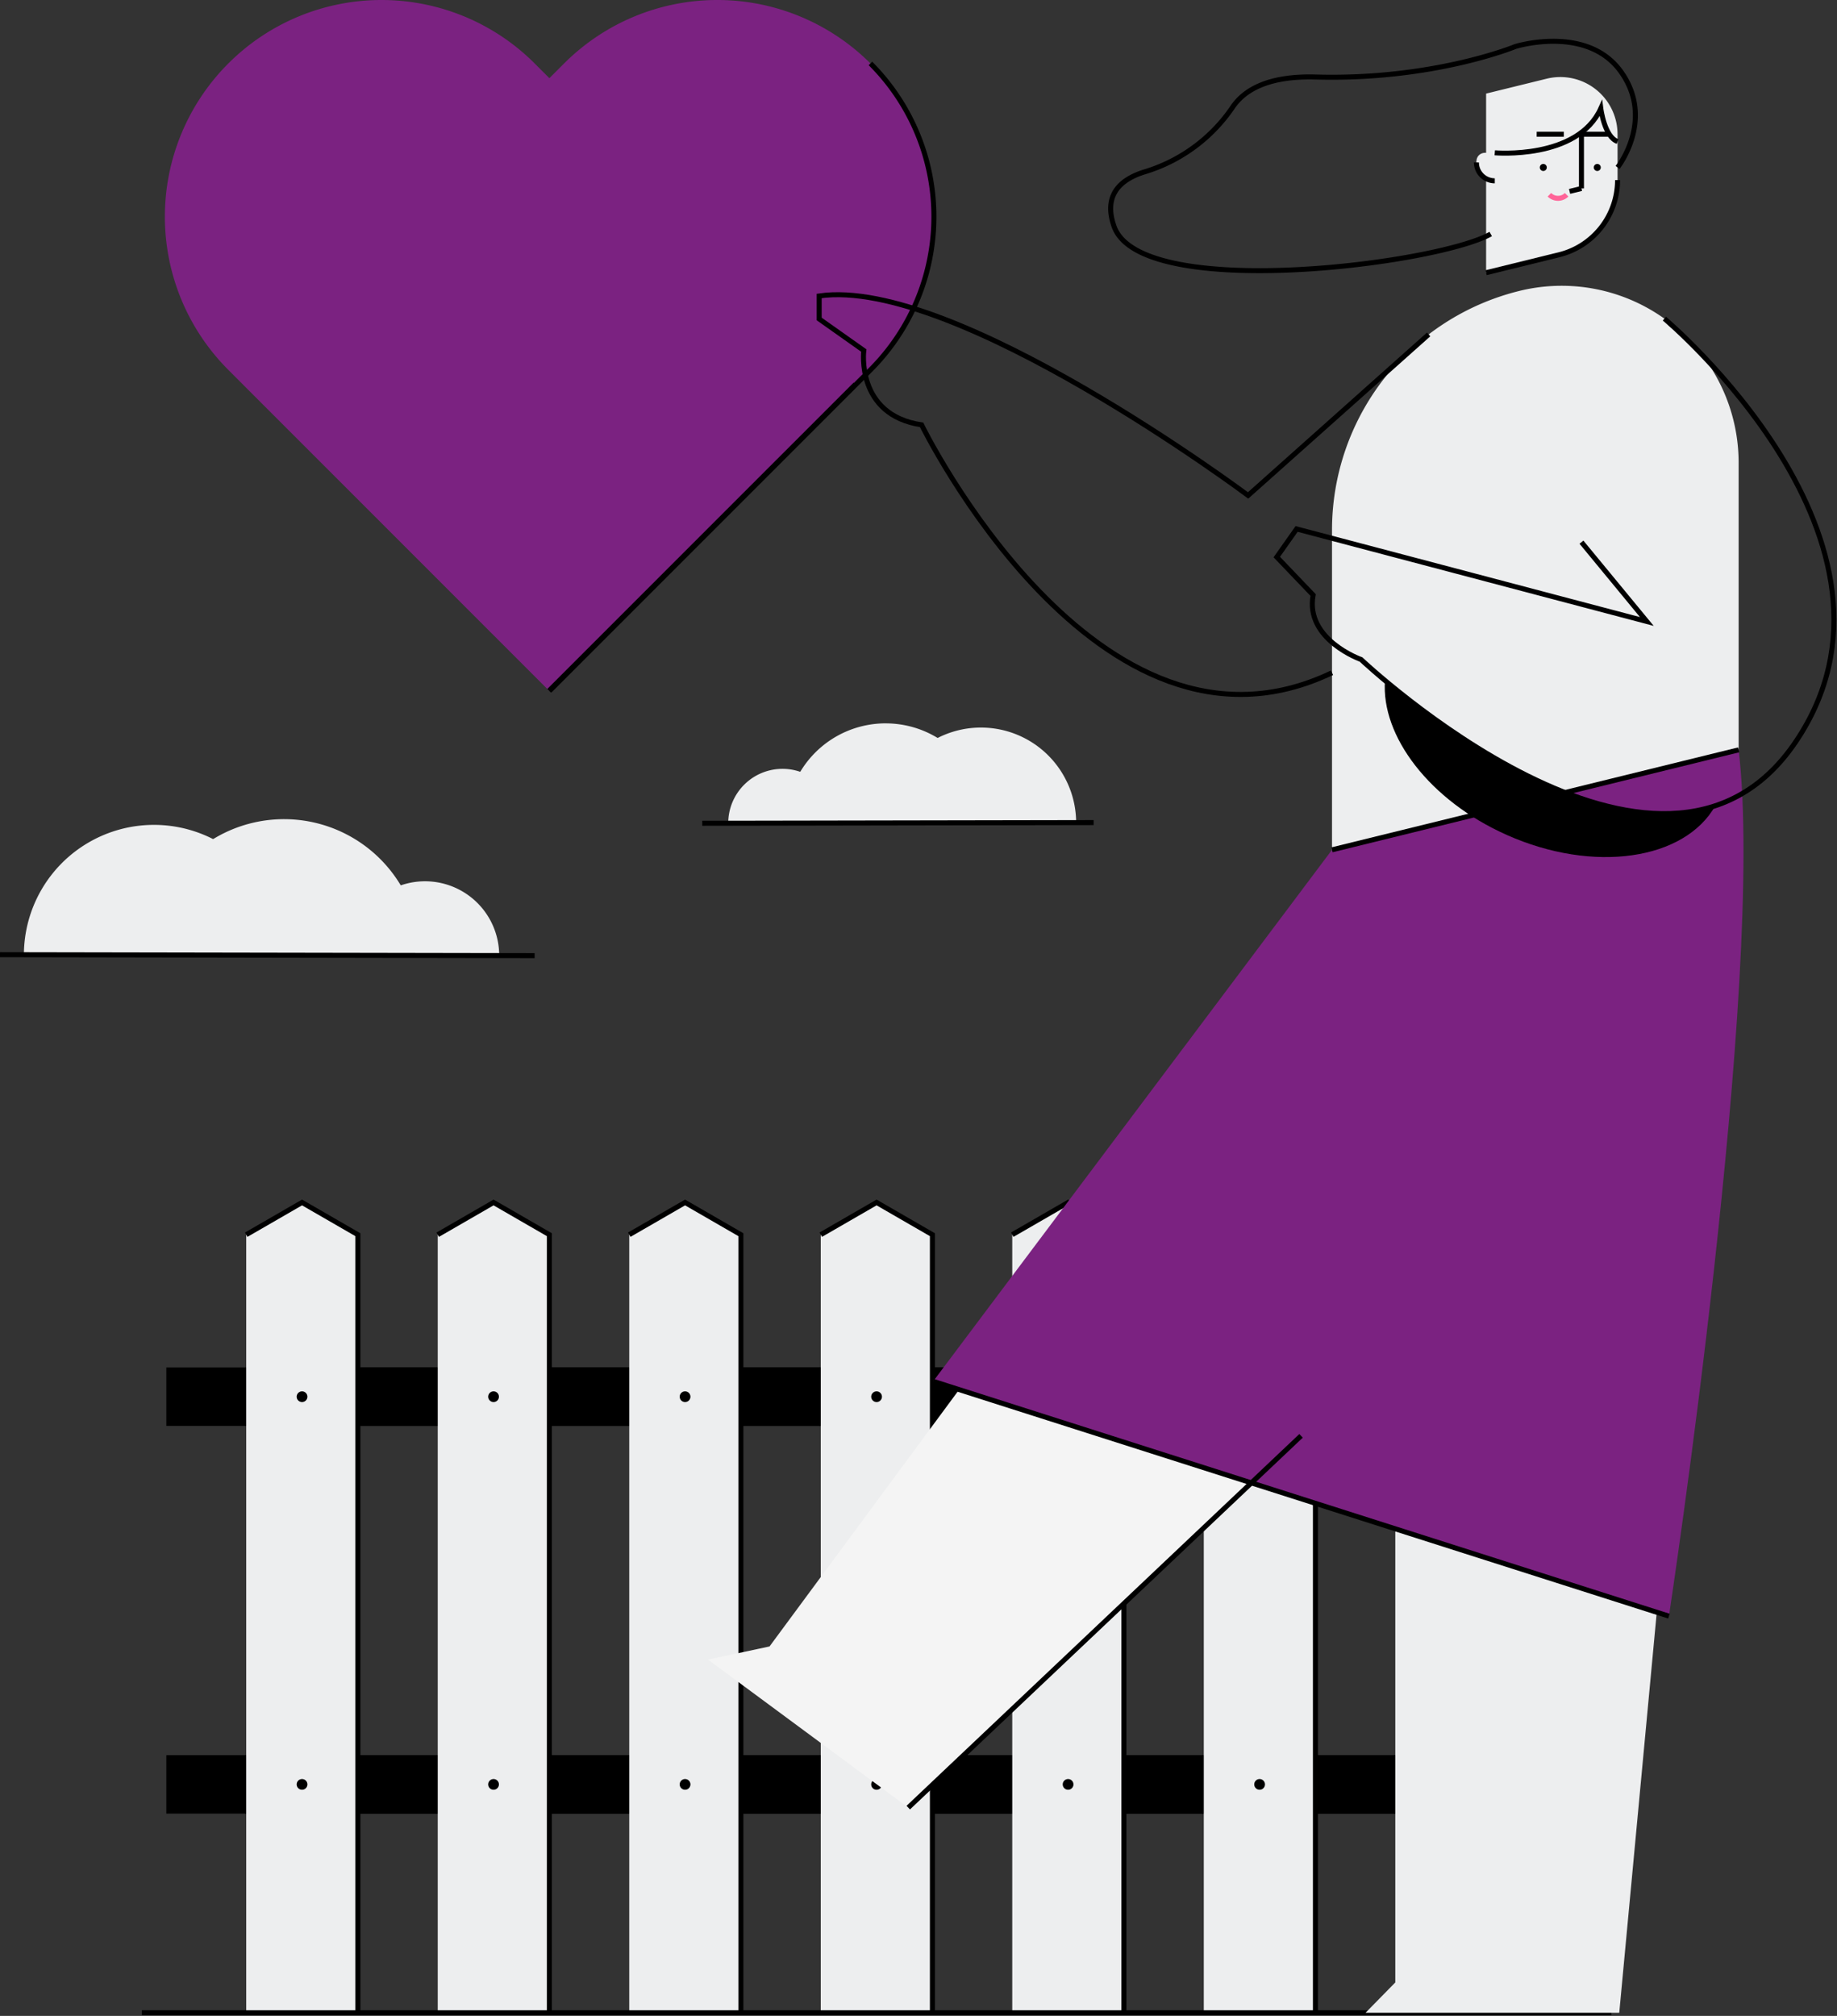 <svg id="Group_636" data-name="Group 636" xmlns="http://www.w3.org/2000/svg" xmlns:xlink="http://www.w3.org/1999/xlink" width="366.943" height="402.586" viewBox="0 0 366.943 402.586">
  <rect x="0" y="0" width="366.943" height="402.586" fill="#333333" stroke="none"/>
  <defs>
    <clipPath id="clip-path">
      <rect id="Rectangle_521" data-name="Rectangle 521" width="366.943" height="402.586" fill="none"/>
    </clipPath>
  </defs>
  <g id="Group_635" data-name="Group 635" clip-path="url(#clip-path)">
    <path id="Path_3171" data-name="Path 3171" d="M191.168,76.75l-61.195,61.195L65.9,73.868a43.271,43.271,0,0,1,61.195-61.194Z" transform="translate(-20.293 0)" fill="#7b2281"/>
    <path id="Path_3172" data-name="Path 3172" d="M78.548,76.75l61.2,61.195,64.076-64.076a43.271,43.271,0,0,0-61.2-61.194Z" transform="translate(-29.948 0)" fill="#7b2281"/>
    <line id="Line_261" data-name="Line 261" x1="61.195" y2="61.195" transform="translate(109.681 76.75)" fill="none" stroke="#000" strokeWidth="2"/>
    <path id="Path_3173" data-name="Path 3173" d="M177.452,145.755l64.076-64.076a43.271,43.271,0,0,0,0-61.2" transform="translate(-67.657 -7.81)" fill="none" stroke="#000" strokeWidth="2"/>
    <rect id="Rectangle_507" data-name="Rectangle 507" width="54.211" height="11.672" transform="translate(33.228 273.096)"/>
    <rect id="Rectangle_508" data-name="Rectangle 508" width="54.211" height="11.672" transform="translate(33.228 350.522)"/>
    <path id="Path_3174" data-name="Path 3174" d="M101.791,549.944V394.554l-11.15-6.437-11.15,6.437V549.944" transform="translate(-30.308 -147.977)" fill="#edeeef"/>
    <path id="Path_3175" data-name="Path 3175" d="M101.791,549.944V394.554l-11.15-6.437-11.15,6.437" transform="translate(-30.308 -147.977)" fill="none" stroke="#000" strokeWidth="2"/>
    <path id="Path_3176" data-name="Path 3176" d="M97.922,450.155a1.07,1.07,0,1,1-1.07-1.07,1.07,1.07,0,0,1,1.07,1.07" transform="translate(-36.519 -171.222)"/>
    <path id="Path_3177" data-name="Path 3177" d="M97.922,575.29a1.07,1.07,0,1,1-1.07-1.07,1.07,1.07,0,0,1,1.07,1.07" transform="translate(-36.519 -218.932)"/>
    <rect id="Rectangle_509" data-name="Rectangle 509" width="54.211" height="11.672" transform="translate(71.483 273.096)"/>
    <rect id="Rectangle_510" data-name="Rectangle 510" width="54.211" height="11.672" transform="translate(71.483 350.522)"/>
    <path id="Path_3178" data-name="Path 3178" d="M163.619,549.944V394.554l-11.15-6.437-11.15,6.437V549.944" transform="translate(-53.881 -147.977)" fill="#edeeef"/>
    <path id="Path_3179" data-name="Path 3179" d="M163.619,549.944V394.554l-11.15-6.437-11.15,6.437" transform="translate(-53.881 -147.977)" fill="none" stroke="#000" strokeWidth="2"/>
    <path id="Path_3180" data-name="Path 3180" d="M159.75,450.155a1.07,1.07,0,1,1-1.07-1.07,1.07,1.07,0,0,1,1.07,1.07" transform="translate(-60.092 -171.222)"/>
    <path id="Path_3181" data-name="Path 3181" d="M159.75,575.29a1.07,1.07,0,1,1-1.07-1.07,1.07,1.07,0,0,1,1.07,1.07" transform="translate(-60.092 -218.932)"/>
    <rect id="Rectangle_511" data-name="Rectangle 511" width="54.211" height="11.672" transform="translate(109.738 273.096)"/>
    <rect id="Rectangle_512" data-name="Rectangle 512" width="54.211" height="11.672" transform="translate(109.738 350.522)"/>
    <path id="Path_3182" data-name="Path 3182" d="M225.447,549.944V394.554l-11.15-6.437-11.15,6.437V549.944" transform="translate(-77.454 -147.977)" fill="#edeeef"/>
    <path id="Path_3183" data-name="Path 3183" d="M225.447,549.944V394.554l-11.15-6.437-11.15,6.437" transform="translate(-77.454 -147.977)" fill="none" stroke="#000" strokeWidth="2"/>
    <path id="Path_3184" data-name="Path 3184" d="M221.578,450.155a1.07,1.07,0,1,1-1.07-1.07,1.07,1.07,0,0,1,1.07,1.07" transform="translate(-83.665 -171.222)"/>
    <path id="Path_3185" data-name="Path 3185" d="M221.578,575.29a1.07,1.07,0,1,1-1.07-1.07,1.07,1.07,0,0,1,1.07,1.07" transform="translate(-83.665 -218.932)"/>
    <rect id="Rectangle_513" data-name="Rectangle 513" width="54.211" height="11.672" transform="translate(147.993 273.096)"/>
    <rect id="Rectangle_514" data-name="Rectangle 514" width="54.211" height="11.672" transform="translate(147.993 350.522)"/>
    <path id="Path_3186" data-name="Path 3186" d="M287.275,549.944V394.554l-11.15-6.437-11.15,6.437V549.944" transform="translate(-101.027 -147.977)" fill="#edeeef"/>
    <path id="Path_3187" data-name="Path 3187" d="M287.275,549.944V394.554l-11.15-6.437-11.15,6.437" transform="translate(-101.027 -147.977)" fill="none" stroke="#000" strokeWidth="2"/>
    <path id="Path_3188" data-name="Path 3188" d="M283.406,450.155a1.07,1.07,0,1,1-1.07-1.07,1.07,1.07,0,0,1,1.07,1.07" transform="translate(-107.238 -171.222)"/>
    <path id="Path_3189" data-name="Path 3189" d="M283.406,575.29a1.07,1.07,0,1,1-1.07-1.07,1.07,1.07,0,0,1,1.07,1.07" transform="translate(-107.238 -218.932)"/>
    <rect id="Rectangle_515" data-name="Rectangle 515" width="54.211" height="11.672" transform="translate(186.248 273.096)"/>
    <rect id="Rectangle_516" data-name="Rectangle 516" width="54.211" height="11.672" transform="translate(186.248 350.522)"/>
    <path id="Path_3190" data-name="Path 3190" d="M349.1,549.944V394.554l-11.15-6.437-11.15,6.437V549.944" transform="translate(-124.6 -147.977)" fill="#edeeef"/>
    <path id="Path_3191" data-name="Path 3191" d="M349.1,549.944V394.554l-11.15-6.437-11.15,6.437" transform="translate(-124.6 -147.977)" fill="none" stroke="#000" strokeWidth="2"/>
    <path id="Path_3192" data-name="Path 3192" d="M345.234,450.155a1.07,1.07,0,1,1-1.07-1.07,1.07,1.07,0,0,1,1.07,1.07" transform="translate(-130.811 -171.222)"/>
    <path id="Path_3193" data-name="Path 3193" d="M345.234,575.29a1.07,1.07,0,1,1-1.07-1.07,1.07,1.07,0,0,1,1.07,1.07" transform="translate(-130.811 -218.932)"/>
    <rect id="Rectangle_517" data-name="Rectangle 517" width="54.211" height="11.672" transform="translate(224.503 273.096)"/>
    <rect id="Rectangle_518" data-name="Rectangle 518" width="54.211" height="11.672" transform="translate(224.503 350.522)"/>
    <path id="Path_3194" data-name="Path 3194" d="M410.931,549.944V394.554l-11.15-6.437-11.15,6.437V549.944" transform="translate(-148.173 -147.977)" fill="#edeeef"/>
    <path id="Path_3195" data-name="Path 3195" d="M410.931,549.944V394.554l-11.15-6.437-11.15,6.437" transform="translate(-148.173 -147.977)" fill="none" stroke="#000" strokeWidth="2"/>
    <path id="Path_3196" data-name="Path 3196" d="M407.062,450.155a1.07,1.07,0,1,1-1.07-1.07,1.07,1.07,0,0,1,1.07,1.07" transform="translate(-154.384 -171.222)"/>
    <path id="Path_3197" data-name="Path 3197" d="M407.062,575.29a1.07,1.07,0,1,1-1.07-1.07,1.07,1.07,0,0,1,1.07,1.07" transform="translate(-154.384 -218.932)"/>
    <rect id="Rectangle_519" data-name="Rectangle 519" width="54.211" height="11.672" transform="translate(262.758 273.096)"/>
    <rect id="Rectangle_520" data-name="Rectangle 520" width="54.211" height="11.672" transform="translate(262.758 350.522)"/>
    <path id="Path_3198" data-name="Path 3198" d="M472.759,549.944V394.554l-11.15-6.437-11.15,6.437V549.944" transform="translate(-171.746 -147.977)" fill="#edeeef"/>
    <path id="Path_3199" data-name="Path 3199" d="M472.759,549.944V394.554l-11.15-6.437-11.15,6.437" transform="translate(-171.746 -147.977)" fill="none" stroke="#000" strokeWidth="2"/>
    <path id="Path_3200" data-name="Path 3200" d="M468.891,450.155a1.07,1.07,0,1,1-1.07-1.07,1.07,1.07,0,0,1,1.07,1.07" transform="translate(-177.957 -171.222)"/>
    <path id="Path_3201" data-name="Path 3201" d="M468.891,575.29a1.07,1.07,0,1,1-1.07-1.07,1.07,1.07,0,0,1,1.07,1.07" transform="translate(-177.957 -218.932)"/>
    <line id="Line_262" data-name="Line 262" x2="293.54" transform="translate(28.328 401.967)" fill="none" stroke="#000" strokeWidth="2"/>
    <path id="Path_3202" data-name="Path 3202" d="M279.961,445.846l-39.1,52.949-12.283,2.628,40,29.56,78.458-74.248" transform="translate(-87.148 -169.987)" fill="#f4f4f4"/>
    <path id="Path_3203" data-name="Path 3203" d="M451.391,464.065s-2.716,71.962-2.472,106.611l-8.063,8.224h50.677l9.923-105.926" transform="translate(-168.085 -176.933)" fill="#edeeef"/>
    <path id="Path_3204" data-name="Path 3204" d="M506.034,36.291v9.149a15.367,15.367,0,0,1-11.7,14.922l-14.558,3.578V28.171l12.1-2.975a11.425,11.425,0,0,1,14.152,11.094" transform="translate(-182.924 -9.479)" fill="#edeeef"/>
    <path id="Path_3205" data-name="Path 3205" d="M506.034,58.119a15.366,15.366,0,0,1-11.7,14.922l-14.558,3.578" transform="translate(-182.924 -22.159)" fill="none" stroke="#000" strokeWidth="2"/>
    <path id="Path_3206" data-name="Path 3206" d="M497.107,53.618a.7.7,0,1,0,.7-.7.7.7,0,0,0-.7.7" transform="translate(-189.531 -20.175)"/>
    <path id="Path_3207" data-name="Path 3207" d="M514.534,53.618a.7.7,0,1,0,.7-.7.7.7,0,0,0-.7.7" transform="translate(-196.176 -20.175)"/>
    <path id="Path_3208" data-name="Path 3208" d="M510.556,54.153V43.333h5.42" transform="translate(-194.659 -16.522)" fill="none" stroke="#000" strokeWidth="2"/>
    <line id="Line_263" data-name="Line 263" x2="5.42" transform="translate(306.955 26.812)" fill="none" stroke="#000" strokeWidth="2"/>
    <line id="Line_264" data-name="Line 264" transform="translate(322.161 25.04)" fill="none" stroke="#000" strokeWidth="2"/>
    <path id="Path_3209" data-name="Path 3209" d="M480.311,51.159v3.757a3.669,3.669,0,0,1-3.67-3.67c0-.113,0-.224.015-.333.206-2.279,3.655-2.042,3.655.246" transform="translate(-181.728 -18.804)" fill="#edeeef"/>
    <path id="Path_3210" data-name="Path 3210" d="M480.311,56.1a3.669,3.669,0,0,1-3.67-3.67" transform="translate(-181.728 -19.991)" fill="none" stroke="#000" strokeWidth="2"/>
    <path id="Path_3211" data-name="Path 3211" d="M503.649,62.863a2.43,2.43,0,0,1-3.436,0" transform="translate(-190.716 -23.968)" fill="none" stroke="#ff6498" strokeWidth="1.5"/>
    <line id="Line_265" data-name="Line 265" x1="2.37" y2="0.583" transform="translate(313.527 37.64)" fill="none" stroke="#000" strokeLinecap="round" strokeWidth="2"/>
    <path id="Path_3212" data-name="Path 3212" d="M482.572,43.858S499.1,45.31,503.752,35c0,0,.718,5.692,3.347,6.6" transform="translate(-183.99 -13.344)" fill="none" stroke="#000" strokeWidth="2"/>
    <path id="Path_3213" data-name="Path 3213" d="M459.821,38.523s7.5-9.479.732-19.048-21.119-5.115-21.119-5.115-16.334,6.759-39.929,6.1c-9.489-.264-14.281,2.584-16.619,6.085a32.61,32.61,0,0,1-17.569,12.867c-4.8,1.495-8.271,4.606-6.071,10.877,5.28,15.053,64.348,7.628,75.238,1.523" transform="translate(-136.712 -5.08)" fill="none" stroke="#000" strokeWidth="2"/>
    <path id="Path_3214" data-name="Path 3214" d="M511.249,127.573v57.335l-81.223,19.963V141.016a49.186,49.186,0,0,1,37.446-47.764A35.343,35.343,0,0,1,511.249,127.573Z" transform="translate(-163.955 -35.158)" fill="#edeeef"/>
    <path id="Path_3215" data-name="Path 3215" d="M462.156,242.029l-81.223,19.963-79.67,106.145,146.97,46.9s19.391-127.241,13.923-173" transform="translate(-114.862 -92.278)" fill="#7b2281"/>
    <line id="Line_266" data-name="Line 266" x2="146.97" y2="46.897" transform="translate(186.401 275.859)" fill="none" stroke="#000" strokeWidth="2"/>
    <line id="Line_267" data-name="Line 267" x1="81.223" y2="19.963" transform="translate(266.071 149.751)" fill="none" stroke="#000" strokeWidth="2"/>
    <path id="Path_3216" data-name="Path 3216" d="M386.206,103.056l-36.065,32.153s-58.618-43.794-85.677-39.834v4.592l8.91,6.3s-1.65,12.87,11.549,14.85c0,0,35.121,71.938,81.98,49.5" transform="translate(-100.832 -36.267)" fill="none" stroke="#000" strokeWidth="2"/>
    <path id="Path_3217" data-name="Path 3217" d="M489.624,102.854s53.249,44.638,26.19,84.566-86.787-16.5-86.787-16.5-11.22-3.96-9.57-12.87l-7.26-7.59,3.96-5.61,69.958,18.48-13.06-15.84" transform="translate(-157.158 -39.215)" fill="none" stroke="#000" strokeWidth="2"/>
    <path id="Path_3218" data-name="Path 3218" d="M447.1,219.643c-.833,11.1,8.91,23.976,24.329,30.846,17.331,7.721,35.508,5.04,41.662-5.839-23.407,7.8-54.275-15.205-65.991-25.007" transform="translate(-170.447 -83.743)"/>
    <line id="Line_268" data-name="Line 268" y1="74.248" x2="78.458" transform="translate(181.428 286.748)" fill="none" stroke="#000" strokeWidth="2"/>
    <path id="Path_3219" data-name="Path 3219" d="M33.745,266.243A25.981,25.981,0,0,0,7.718,292.178l51.962.092a25.981,25.981,0,0,0-25.935-26.027" transform="translate(-2.943 -101.51)" fill="#edeeef"/>
    <path id="Path_3220" data-name="Path 3220" d="M128.114,284.45a14.813,14.813,0,0,0-14.839,14.786l29.625.053a14.813,14.813,0,0,0-14.786-14.839" transform="translate(-43.188 -108.452)" fill="#edeeef"/>
    <path id="Path_3221" data-name="Path 3221" d="M75.006,264.4a27.168,27.168,0,0,0-27.217,27.12l54.337.1A27.168,27.168,0,0,0,75.006,264.4" transform="translate(-18.22 -100.807)" fill="#edeeef"/>
    <line id="Line_269" data-name="Line 269" x2="106.799" y2="0.19" transform="translate(0.001 190.659)" fill="none" stroke="#000" strokeWidth="2"/>
    <path id="Path_3222" data-name="Path 3222" d="M304.932,234.833a19.018,19.018,0,0,1,19.052,18.984l-38.036.068a19.017,19.017,0,0,1,18.984-19.052" transform="translate(-109.023 -89.534)" fill="#edeeef"/>
    <path id="Path_3223" data-name="Path 3223" d="M245.928,248.16a10.843,10.843,0,0,1,10.862,10.823l-21.685.038a10.843,10.843,0,0,1,10.823-10.862" transform="translate(-89.638 -94.616)" fill="#edeeef"/>
    <path id="Path_3224" data-name="Path 3224" d="M273.657,233.482a19.887,19.887,0,0,1,19.923,19.852L253.8,253.4a19.887,19.887,0,0,1,19.852-19.923" transform="translate(-96.768 -89.019)" fill="#edeeef"/>
    <line id="Line_270" data-name="Line 270" x1="78.177" y2="0.139" transform="translate(140.278 164.276)" fill="none" stroke="#000" strokeWidth="2"/>
  </g>
</svg>
